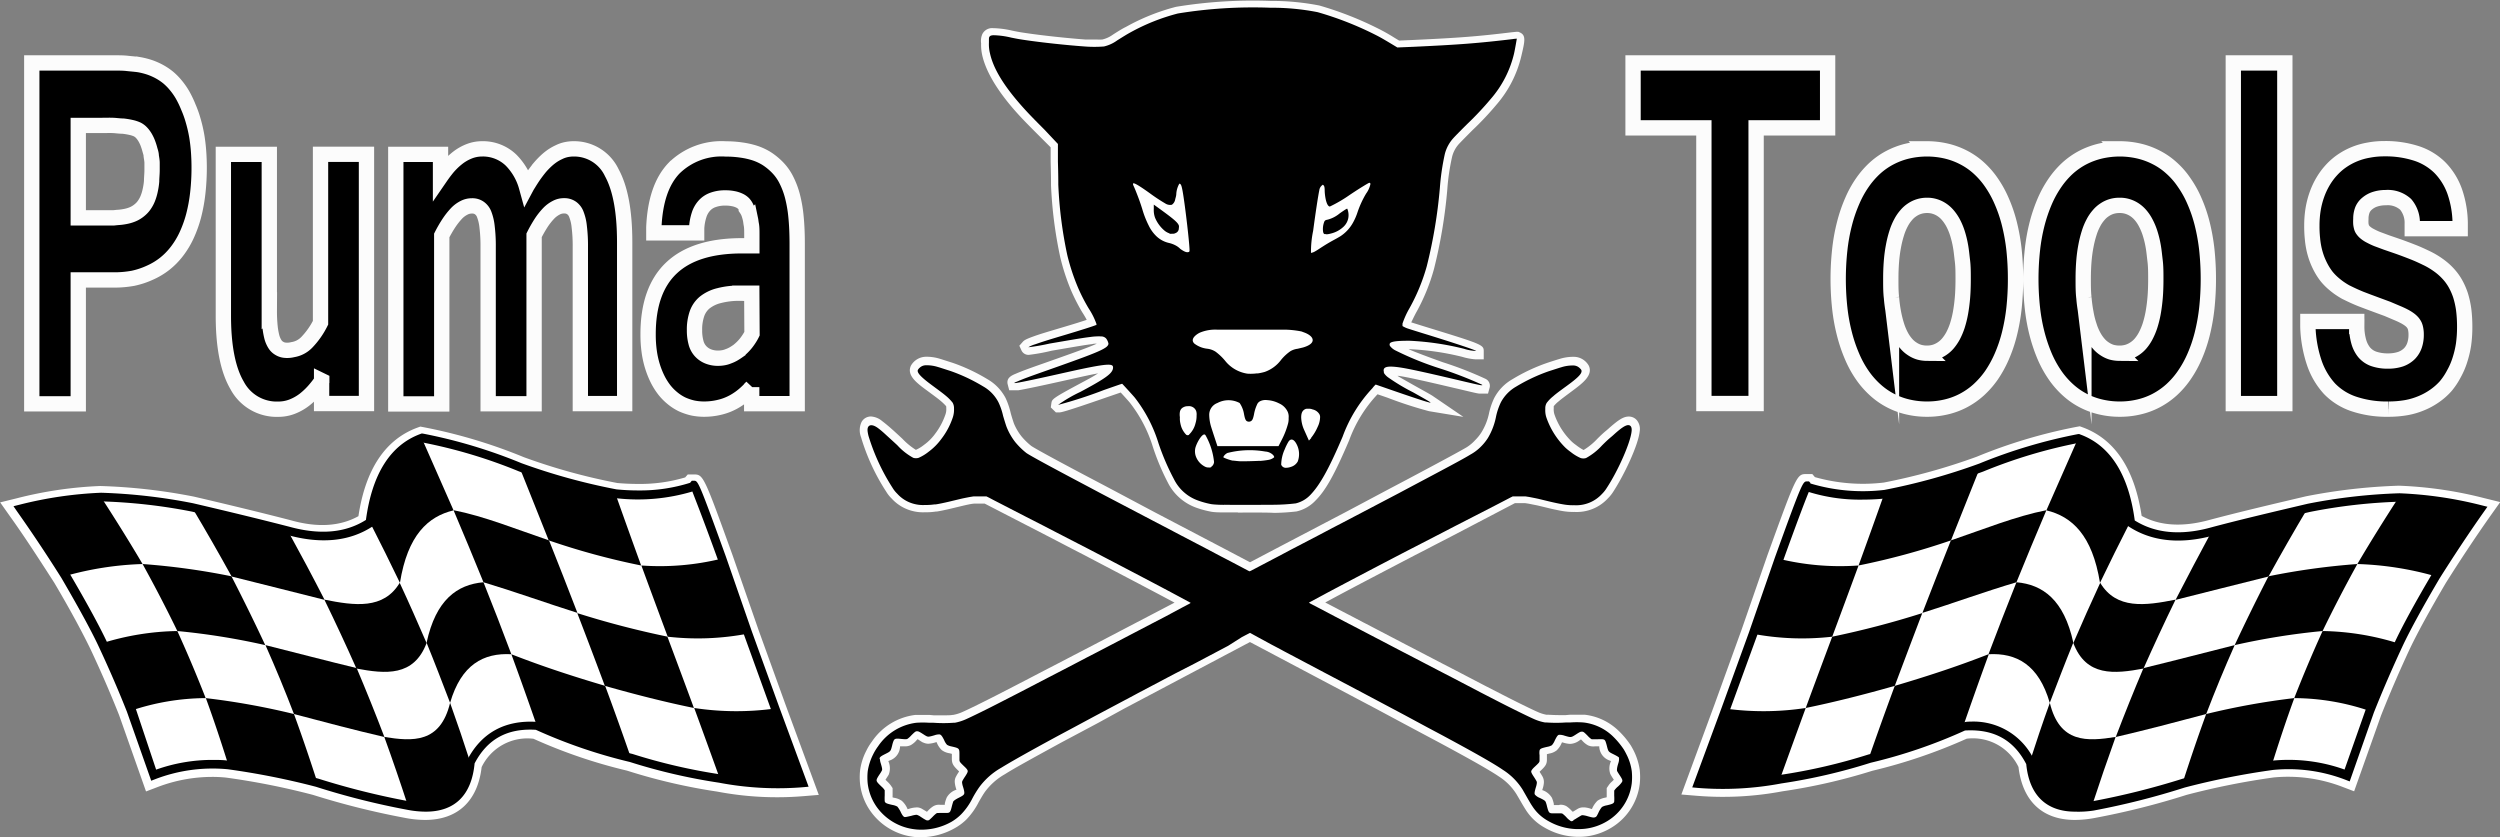 <svg xmlns="http://www.w3.org/2000/svg" viewBox="0 0 326.49 109.36">
    <rect x="0" y="0" width="326.49" height="109.36" fill="#808080" stroke="none"/>
    <defs>
        <style>
            .cls-1,.cls-3{fill:#fff;}
            .cls-2{fill:#fcfcfc;}
            .cls-3,.cls-5{fill-rule:evenodd;}
            .cls-4,.cls-5,.cls-6{fill:#000000;}
            .cls-6{stroke:#fcfcfc;stroke-miterlimit:22.93;stroke-width:2px;}</style>
    </defs>
    <title>Puma Tools Logok</title>
    <g id="Layer_1" data-name="Layer 1">
        <path class="cls-1" d="M330.58,745.74c-4.23,0-6.84-2.45-7.36-6.91a6.62,6.62,0,0,0-6.77-3.7,69.28,69.28,0,0,1-12.32,4.19A75.33,75.33,0,0,1,292.4,742a42,42,0,0,1-11.15.59l-2.06-.17,4.32-11.73,3.54-9.78,3.39-9.77c3.83-10.57,3.83-10.57,5.13-10.57h.72l.34.4a23,23,0,0,0,9,.71,79.57,79.57,0,0,0,12.15-3.38,68,68,0,0,1,13-3.89l.44-.08.41.15c4.17,1.55,6.75,5.43,7.67,11.55,2.37,1.31,5.35,1.49,8.82.54,3.75-1,8-2,12.62-3.09a74.78,74.78,0,0,1,12.16-1.39,52.34,52.34,0,0,1,11,1.59l2.23.55-1.33,1.87c-1.88,2.67-3.82,5.59-5.76,8.67-2.15,3.65-3.73,6.56-4.71,8.61-1.33,2.85-2.6,5.78-3.76,8.71L367.05,742l-1.5-.57a19.81,19.81,0,0,0-9-1.24,97.55,97.55,0,0,0-11.39,2.28,100,100,0,0,1-11.92,3A14.26,14.26,0,0,1,330.58,745.74ZM317,732a9.8,9.8,0,0,1,9.2,5.68l.16.56c.34,3.72,2.3,4.93,6.33,4.17a97.57,97.57,0,0,0,11.63-2.91,101,101,0,0,1,11.91-2.38,21.86,21.86,0,0,1,9,.9l2.46-7c1.2-3,2.5-6,3.87-8.94,1-2.15,2.65-5.15,4.86-8.91q2.31-3.66,4.55-6.93a47.6,47.6,0,0,0-7.95-1,70.94,70.94,0,0,0-11.5,1.31c-4.57,1.07-8.78,2.1-12.49,3.06-4.61,1.26-8.72.82-11.94-1.32l-.6-.4-.09-.71c-.64-5.08-2.44-8.3-5.37-9.59a64.52,64.52,0,0,0-12,3.65,82.31,82.31,0,0,1-12.85,3.55,32.74,32.74,0,0,1-3.3.18,24.45,24.45,0,0,1-6.38-.8c-.47,1.2-1.35,3.54-3,8L290,722l-6.43,17.62,1.07,0h0a38.14,38.14,0,0,0,7.22-.69,73.7,73.7,0,0,0,11.41-2.64,65.84,65.84,0,0,0,12.12-4.15L316,732C316.29,732,316.62,732,317,732Z" transform="translate(-59.61 -638.66)"/>
        <path class="cls-1" d="M115.13,745.74a14.08,14.08,0,0,1-2.64-.27,103.28,103.28,0,0,1-12-3,96.11,96.11,0,0,0-11.36-2.26,17.55,17.55,0,0,0-1.81-.09,20.07,20.07,0,0,0-7.14,1.33l-1.5.57-3.51-9.95c-1.14-2.88-2.41-5.8-3.75-8.65-1-2.06-2.56-5-4.72-8.65-1.93-3-3.86-6-5.75-8.63l-1.32-1.87,2.23-.55a52.12,52.12,0,0,1,10.84-1.59,74.27,74.27,0,0,1,12.25,1.39c4.67,1.09,8.91,2.12,12.62,3.08,3.53,1,6.47.79,8.85-.53.92-6.12,3.5-10,7.67-11.55l.41-.15.43.08a68.45,68.45,0,0,1,13.1,3.92,78.39,78.39,0,0,0,12.2,3.37c.87.08,1.84.12,2.75.12a20.56,20.56,0,0,0,6.11-.85l.34-.39h.73c1.3,0,1.31,0,5.12,10.55l3.41,9.81,3.53,9.77,4.32,11.72-2.06.17a41.68,41.68,0,0,1-11.2-.6,75.54,75.54,0,0,1-11.79-2.74,67.61,67.61,0,0,1-12.21-4.16,6.63,6.63,0,0,0-6.77,3.7C122,743.29,119.36,745.74,115.13,745.74ZM87.24,737c.74,0,1.49,0,2.23.11a101.75,101.75,0,0,1,11.88,2.37,98.67,98.67,0,0,0,11.72,2.93c4,.76,6-.45,6.33-4.17l.16-.56c2-4,5.54-6,10.2-5.64l.55.14a64.85,64.85,0,0,0,12,4.12,73.51,73.51,0,0,0,11.46,2.66,38.45,38.45,0,0,0,8.34.68l-2.87-7.81L155.71,722l-3.41-9.81c-1.61-4.48-2.49-6.81-3-8a26.91,26.91,0,0,1-9.56.64,82,82,0,0,1-12.89-3.55,65.47,65.47,0,0,0-12.12-3.67c-2.93,1.29-4.73,4.51-5.37,9.59l-.09.71-.6.4c-3.22,2.14-7.3,2.59-12,1.31-3.69-1-7.9-2-12.5-3a70.43,70.43,0,0,0-11.58-1.31,47.26,47.26,0,0,0-7.84,1c1.49,2.17,3,4.48,4.52,6.89,2.23,3.79,3.87,6.79,4.89,9C75.61,725,76.9,728,78.09,731l2.48,7A22.45,22.45,0,0,1,87.24,737Z" transform="translate(-59.61 -638.66)"/>
        <path class="cls-2"
              d="M179.91,748h-.5a8.69,8.69,0,0,1-1.62-.27,8.08,8.08,0,0,1-4.4-3,7.69,7.69,0,0,1-1.45-3.62,8.54,8.54,0,0,1,0-1.89,7.77,7.77,0,0,1,.8-2.5,7.1,7.1,0,0,1,.73-1.2,8,8,0,0,1,5.65-3.49c.29,0,.84,0,1.22,0l.69,0,.55.05.9,0c.69,0,1.3,0,1.47-.05l.1,0a5.09,5.09,0,0,0,1.28-.4c.74-.32,2.84-1.36,4.52-2.22l2.33-1.2c.75-.39,1.5-.77,3.73-1.94l1.8-.93,2.15-1.12,2.58-1.34,5.32-2.78,1.78-.93,1.76-.92,1.7-.89-.73-.39c-2.81-1.5-8-4.21-11-5.79l-1.38-.71L197.07,709l-8.86-4.57h-.37l-.68,0-.29,0c-.34,0-1.19.2-1.65.31l-1.5.36c-.63.15-1.35.3-1.74.36l-.11,0a8.45,8.45,0,0,1-1.46.1,5.6,5.6,0,0,1-1.83-.22,5.48,5.48,0,0,1-2.52-1.57,4.44,4.44,0,0,1-.72-.91,27.23,27.23,0,0,1-3.28-7.1,2.53,2.53,0,0,1,.07-2,1.4,1.4,0,0,1,1.22-.71,2.49,2.49,0,0,1,1.45.59c.28.21.63.49,1.1.9s.52.46,1.56,1.42a8.89,8.89,0,0,0,1.76,1.45,4.79,4.79,0,0,0,1.06-.65,6.39,6.39,0,0,0,1.47-1.47,8.85,8.85,0,0,0,1.33-2.5,2,2,0,0,0,.11-.8c0-.25,0-.27-.05-.32a6.21,6.21,0,0,0-.63-.61c-.29-.25-.48-.4-1.84-1.4s-2.69-2-2.09-3.26a2.3,2.3,0,0,1,1.93-1.15,5.83,5.83,0,0,1,1.86.27l.2.06,1.5.48a23.77,23.77,0,0,1,4.46,2.1,6.12,6.12,0,0,1,2.4,2.47,9.58,9.58,0,0,1,.68,2c.15.54.3,1,.42,1.35a7.12,7.12,0,0,0,1,1.69,8.76,8.76,0,0,0,1.25,1.22c.61.44,6,3.31,8.07,4.39l2.33,1.23,5.64,3,9.18,4.81,3.36,1.77,3.36-1.77,9.18-4.81,5.64-3,2.33-1.23c5.35-2.84,7.2-3.86,7.8-4.22a5.3,5.3,0,0,0,1.09-.92,5.7,5.7,0,0,0,.81-1,7.72,7.72,0,0,0,1-2.5,9,9,0,0,1,.68-2,6.06,6.06,0,0,1,2.4-2.47,23.48,23.48,0,0,1,4.46-2.1c.43-.15,1.36-.44,1.49-.48l.2-.06a5.93,5.93,0,0,1,1.87-.27,2.22,2.22,0,0,1,1.52.63,2.17,2.17,0,0,1,.41.53c.59,1.25-.84,2.31-2.1,3.25s-1.54,1.15-1.83,1.4a4,4,0,0,0-.65.64s0,0,0,.29a2.16,2.16,0,0,0,.1.8,9.13,9.13,0,0,0,2.2,3.48,4.59,4.59,0,0,0,.6.49,6.23,6.23,0,0,0,1,.66,8.38,8.38,0,0,0,1.79-1.46c1-1,1.12-1,1.56-1.42,1.15-1,1.82-1.49,2.54-1.49a1.37,1.37,0,0,1,1.05.46,1.82,1.82,0,0,1,.39,1.46c-.19,1.82-2,5.64-3.42,7.84a4.89,4.89,0,0,1-.72.91,5.48,5.48,0,0,1-2.52,1.57,5.55,5.55,0,0,1-1.8.22,8.88,8.88,0,0,1-1.63-.12c-.4-.07-1.11-.21-1.72-.36l-1.49-.36-1.25-.25-.41-.06-.21,0c-.17,0-.47,0-.76,0h-.37L248.6,709c-.84.43-1.74.89-2.8,1.45l-1.39.71c-3,1.57-8.19,4.27-11,5.79l-.73.39,1.48.77.22.12,1.77.92,1.52.8.26.13,5.32,2.78,2.58,1.34,2.15,1.12,1.8.93,3.72,1.94,2.34,1.2c1.67.86,3.78,1.9,4.52,2.22a5.2,5.2,0,0,0,1.19.39l.19,0c.17,0,.78.05,1.47.05l.89,0,.56-.05.69,0c.38,0,.92,0,1.22,0a7.6,7.6,0,0,1,4.32,2,11.19,11.19,0,0,1,1.69,2c.08.13.25.43.37.67a8.17,8.17,0,0,1,.8,2.51,8.54,8.54,0,0,1,0,1.89,7.76,7.76,0,0,1-3.65,5.65,8.21,8.21,0,0,1-3.31,1.17,8.83,8.83,0,0,1-5.43-1.13,6.85,6.85,0,0,1-2.46-2.29c-.11-.17-.42-.67-.68-1.13l-.55-.94a7.32,7.32,0,0,0-2.29-2.32c-1.18-.81-3.62-2.19-7.91-4.5l-1.88-1-2.94-1.57-3.32-1.78-2.23-1.18-13.66-7.23-.59-.31-.59.31-13.66,7.23-2.23,1.18L203,733.08l-2.93,1.56-1.88,1c-3.65,2-6.12,3.35-7.33,4.12a8.32,8.32,0,0,0-2.61,2.3c-.22.32-.31.46-.82,1.34a9.23,9.23,0,0,1-1.64,2.31,7,7,0,0,1-1.5,1.11A9.11,9.11,0,0,1,179.91,748Zm83.41-4.24a1.48,1.48,0,0,1,.88.2,3.87,3.87,0,0,1,.66.58l.15.14.08-.05.58-.35a1.42,1.42,0,0,1,.69-.18h.17a3.39,3.39,0,0,1,.77.16l.21.06a3.18,3.18,0,0,1,.73-1.09,2.66,2.66,0,0,1,1-.4l.2-.05v-1.2l.24-.35a2.63,2.63,0,0,1,.46-.51l.23-.23-.08-.12a6.72,6.72,0,0,1-.38-.63,2.25,2.25,0,0,1,.09-1.68l-.15-.07a2,2,0,0,1-1.38-1.75l0-.11h0l-.58,0A1.68,1.68,0,0,1,267,736a2.86,2.86,0,0,1-.78-.64l-.14-.14-.15.1a2.18,2.18,0,0,1-1.27.49,3.65,3.65,0,0,1-1-.2l-.06,0a.67.67,0,0,0-.06.12,2.81,2.81,0,0,1-.64.93,2.16,2.16,0,0,1-.95.41l-.32.08h0c0,.3,0,.62,0,.71,0,.66-.25.91-.94,1.57l0,.05c.17.26.35.55.39.64a1.46,1.46,0,0,1,.15.82,3.21,3.21,0,0,1-.15.71,1.15,1.15,0,0,0-.06.21l.05,0a2.3,2.3,0,0,1,1.22,1,4.37,4.37,0,0,1,.24.77,1.36,1.36,0,0,1,0,.17h.66Zm-84,.34a1.41,1.41,0,0,1,.68.18l.59.35.07.05.13-.13a3.48,3.48,0,0,1,.69-.59,1.45,1.45,0,0,1,.88-.2H183l0-.16a4.41,4.41,0,0,1,.25-.79,2.24,2.24,0,0,1,1.21-1l.06,0a1.67,1.67,0,0,1-.06-.2,3.45,3.45,0,0,1-.15-.7,1.32,1.32,0,0,1,.15-.83,5.74,5.74,0,0,1,.39-.64l0-.05c-.68-.66-.91-.91-.93-1.57,0-.09,0-.41,0-.71h0l-.32-.08a2.21,2.21,0,0,1-1-.41,2.77,2.77,0,0,1-.63-.93.67.67,0,0,0-.06-.12h0a4.07,4.07,0,0,1-1.06.22,1.59,1.59,0,0,1-.65-.15c-.09,0-.36-.2-.6-.35l-.15-.1-.14.14a2.69,2.69,0,0,1-.78.65,1.76,1.76,0,0,1-.8.15l-.58,0h0l0,.11a2,2,0,0,1-1.39,1.75l-.14.07a2.27,2.27,0,0,1,.08,1.69c0,.07-.2.35-.37.62l-.08.12.23.23a3.44,3.44,0,0,1,.46.51l.24.35v1a1.7,1.7,0,0,0,0,.22l.21.05a2.44,2.44,0,0,1,1,.4,2.94,2.94,0,0,1,.75,1.09l.21-.06a3.39,3.39,0,0,1,.77-.16Zm7.05-3.23c0,.05,0,.1,0,.16l.05.14.19-.27a10.25,10.25,0,0,1,3.16-2.84c1.26-.8,3.77-2.21,7.47-4.19l1.87-1,2.94-1.58,3.33-1.77,2.24-1.19,13.65-7.23c1.25-.66,1.25-.66,1.53-.66s.28,0,1.52.66L238,728.35l2.24,1.19,3.33,1.77,2.94,1.58,1.87,1c4.42,2.37,6.84,3.75,8.1,4.61a9.43,9.43,0,0,1,2.72,2.69c0-.05,0-.09,0-.14s0-.11.05-.16l-.2-.3a2.34,2.34,0,0,1-.52-1.26,1.84,1.84,0,0,1,.68-1.26l.41-.39c0-.13,0-.29,0-.45a2.54,2.54,0,0,1,.08-1c.26-.8.94-1,1.79-1.15l.12,0,.13-.25a3.59,3.59,0,0,1,.44-.75,7.36,7.36,0,0,1-.82-.06l0-1-.13,1a6.57,6.57,0,0,1-1.73-.54c-.79-.34-2.9-1.38-4.64-2.27l-2.33-1.2-3.74-1.94-1.79-.93L244.86,726l-2.58-1.34L237,721.88l-.25-.14-1.54-.8-1.75-.92-.23-.11-2-1-.73-.39c-.43-.22-.82-.43-.9-1l-.08-.5.36-.36a17.48,17.48,0,0,1,2.59-1.44c2.85-1.53,8-4.24,11.07-5.81l1.38-.71,2.81-1.45,9.31-4.8.88,0c.39,0,.8,0,.91,0l.25,0,.48.07c.29,0,1.1.22,1.4.29l1.49.35c.57.14,1.22.27,1.58.33a6.19,6.19,0,0,0,1.28.1h0a4,4,0,0,0,1.28-.14,3.46,3.46,0,0,0,1.61-1,2.82,2.82,0,0,0,.51-.64,26.86,26.86,0,0,0,2.9-6.07l-.47.4c-.43.38-.51.45-1.52,1.39a8.36,8.36,0,0,1-2.42,1.86,1.9,1.9,0,0,1-1.37,0,6.36,6.36,0,0,1-1.57-.93,8.54,8.54,0,0,1-.79-.65,11.09,11.09,0,0,1-2.76-4.39,4.23,4.23,0,0,1-.18-1.43,2.44,2.44,0,0,1,.31-1.25,6.31,6.31,0,0,1,1.06-1.13c.35-.3.57-.46,1.95-1.49.47-.35.79-.6,1-.79a4.28,4.28,0,0,0-.95.18l-.14,0-1.5.48a21.3,21.3,0,0,0-4,1.9,4.13,4.13,0,0,0-1.67,1.66,7.23,7.23,0,0,0-.54,1.61,9.63,9.63,0,0,1-1.28,3.06,8.18,8.18,0,0,1-1,1.3,7.86,7.86,0,0,1-1.52,1.26c-.91.53-3.56,2-7.88,4.26l-1.52.8-.83.44-5.63,3-9.18,4.81-3.66,1.92a1.13,1.13,0,0,1-1.26,0l-3.66-1.93-1.55-.81.33-1-.47.88-7.49-3.92c-3.9-2-5.28-2.77-5.64-3l-2.34-1.24c-6.29-3.33-7.86-4.22-8.29-4.53a10.26,10.26,0,0,1-1.65-1.6,8.77,8.77,0,0,1-1.29-2.24c-.14-.35-.31-.9-.48-1.51a7.84,7.84,0,0,0-.54-1.61,4.1,4.1,0,0,0-1.68-1.66,21.22,21.22,0,0,0-4-1.9l-1.43-.46-.22-.06a4.83,4.83,0,0,0-1-.19c.22.19.54.45,1,.8,1.4,1,1.6,1.2,1.94,1.49a5.9,5.9,0,0,1,1.07,1.13,2.44,2.44,0,0,1,.31,1.25,4,4,0,0,1-.19,1.43,10.81,10.81,0,0,1-1.66,3.15,8.46,8.46,0,0,1-1.89,1.89,6,6,0,0,1-1.57.93,1.87,1.87,0,0,1-1.36,0,8.36,8.36,0,0,1-2.42-1.86c-1-.94-1.09-1-1.52-1.39l-.47-.4a27.17,27.17,0,0,0,2.89,6.07,3.17,3.17,0,0,0,.52.64,3.49,3.49,0,0,0,1.61,1,3.87,3.87,0,0,0,1.25.14,6.13,6.13,0,0,0,1.13-.07l.16,0c.34-.05,1-.19,1.59-.33l1.5-.35c.53-.13,1.46-.3,1.87-.36l.18,0c.19,0,.6,0,1-.06l.88,0,9.31,4.8,2.81,1.45,1.38.71c3.07,1.59,8.25,4.3,11.07,5.81a16.61,16.61,0,0,1,2.6,1.45l.34.36-.07.5c-.08.53-.48.73-.89,1l-.74.39L212.26,720l-1.76.92-1.77.93-5.34,2.78L200.82,726l-2.16,1.13-1.8.93L193.13,730l-2.34,1.2c-1.73.89-3.85,1.93-4.63,2.27a6.8,6.8,0,0,1-1.73.54l-.3-1,.15,1a7.36,7.36,0,0,1-.82.06,3.59,3.59,0,0,1,.44.75l.13.26.12,0c1.36.32,1.92.6,1.86,2.12,0,.16,0,.33,0,.45l.41.39a1.81,1.81,0,0,1,.67,1.26,2.19,2.19,0,0,1-.52,1.26C186.49,740.69,186.42,740.8,186.37,740.89Zm34.9-35.29-1.77,0c-.38,0-1.3,0-1.75-.1a12.53,12.53,0,0,1-1.92-.52,6.66,6.66,0,0,1-3.69-3.25,30.87,30.87,0,0,1-2-4.78,17.82,17.82,0,0,0-3-5.71c-.15-.18-.75-.85-1.17-1.3l-1.75.6c-5.75,2-6.07,2-6.3,2h-.41l-.67-.65.07-.51c.08-.56.09-.64,3.45-2.45,1.32-.71,1.89-1,2.43-1.35l.23-.14c-1,.18-2.29.47-3.85.82-3.55.8-5.76,1.26-6.58,1.39l-.37,0h-.81l-.21-.81c-.17-.83.55-1.14,1.08-1.36.8-.34,1.4-.57,4-1.48,3.82-1.35,5.64-2,6.57-2.44-.2,0-.42,0-.62.06-.89.11-1.53.22-5.27.86A24.78,24.78,0,0,1,194,685a1,1,0,0,1-1-.6l-.27-.59.46-.52c.16-.17.33-.31,1.29-.66s1.63-.54,3.83-1.2c1.59-.47,2.61-.79,3.22-1-.13-.25-.32-.59-.59-1a25.24,25.24,0,0,1-1.46-2.86,28.09,28.09,0,0,1-1.4-4.29,55.67,55.67,0,0,1-1.21-9.41c0-.52,0-1.29-.05-3.06v-1.91l-1.54-1.54c-1.78-1.78-2.45-2.48-3.27-3.42-2.3-2.66-3.64-5-4.11-7a6.18,6.18,0,0,1-.16-1.62,2.27,2.27,0,0,1,.16-1.21,1.43,1.43,0,0,1,1.44-.77h.12a12.51,12.51,0,0,1,2.38.33c.83.17,1,.2,1.84.32,2.08.31,5.16.64,7.64.83.47,0,1,0,1.5,0a5.39,5.39,0,0,0,.75,0,3.89,3.89,0,0,0,1.4-.65c.86-.55,1.26-.79,1.69-1a27.49,27.49,0,0,1,6.54-2.62,62,62,0,0,1,12.32-.77,32.39,32.39,0,0,1,6.39.6,44.27,44.27,0,0,1,7.5,2.92,23.75,23.75,0,0,1,2.26,1.26l.66.4,1.84-.08c6.06-.28,8.45-.47,12.82-1l.68-.07h.22l.19.08c.85.37.68,1.11.21,3.09a14.88,14.88,0,0,1-3.24,6.34,39.58,39.58,0,0,1-3.13,3.33c-1,1-1.65,1.67-1.74,1.77a3.86,3.86,0,0,0-.93,1.71,28.54,28.54,0,0,0-.63,4.29,65.21,65.21,0,0,1-1.74,10.38,25.63,25.63,0,0,1-2.36,5.74c-.3.56-.49,1-.61,1.22l1.7.53c7.77,2.39,7.77,2.39,7.77,3.3v1l-1.06,0a8.09,8.09,0,0,1-1.76-.33,34.76,34.76,0,0,0-6.92-1h-.09c.93.4,2.32.93,4.47,1.7a47.65,47.65,0,0,1,5.58,2.17,1,1,0,0,1,.54,1.19l-.2.74-.83,0-.3,0c-.26,0-1.36-.29-3.27-.73-2.72-.64-3.87-.9-4.79-1.1-1.17-.26-1.88-.39-2.45-.48l-.18,0c.44.27,1.14.66,2.47,1.41,1.49.83,2,1.11,2.23,1.28l3.9,2.66-4.48-.74a52.81,52.81,0,0,1-5.42-1.76l-1.31-.45a17.5,17.5,0,0,0-3.7,6c-1.91,4.47-3.06,6.54-4.4,7.88a4.89,4.89,0,0,1-2.47,1.42,27.39,27.39,0,0,1-2.93.19C225.17,705.58,222.9,705.6,221.27,705.6Zm-15-17.83h.18l.16.06a11.56,11.56,0,0,1,2.08,2.11,19.51,19.51,0,0,1,3.28,6.29,29.35,29.35,0,0,0,1.92,4.5,4.68,4.68,0,0,0,2.63,2.35,10.37,10.37,0,0,0,1.52.42c.19,0,.74.06,1.52.08l1.72,0c1.62,0,3.87,0,4.65-.05.54,0,2.16-.08,2.66-.16a3,3,0,0,0,1.39-.86c1.13-1.13,2.21-3.1,4-7.26a19.43,19.43,0,0,1,4-6.58c.45-.54.69-.84,1.2-.84l.21,0h0a1.58,1.58,0,0,1-.17-.67,1.6,1.6,0,0,1,.12-.74,1.78,1.78,0,0,1,1.83-.94l.62,0-.57-.31a2.76,2.76,0,0,1-1.06-1,1.35,1.35,0,0,1,.13-1.4c.33-.43.92-.64,2-.7a2.43,2.43,0,0,1-.27-.19,1.25,1.25,0,0,1-.3-1.31,12,12,0,0,1,1-2.17,24.13,24.13,0,0,0,2.21-5.34,62.91,62.91,0,0,0,1.67-10.06,30.37,30.37,0,0,1,.69-4.59,5.79,5.79,0,0,1,1.34-2.49c.18-.21,1.29-1.33,1.85-1.89a37.7,37.7,0,0,0,3-3.17,12.77,12.77,0,0,0,2.84-5.54c0-.15.08-.35.13-.56-3.93.48-6.52.67-12.21.93l-2.44.12-1.18-.72c-1.12-.67-1.34-.79-2.12-1.19a41.92,41.92,0,0,0-7.1-2.75,30.29,30.29,0,0,0-6-.55,62,62,0,0,0-11.83.72,25.43,25.43,0,0,0-6,2.41c-.41.23-.78.46-1.6,1a5.93,5.93,0,0,1-2.09.93,6.61,6.61,0,0,1-1.13.06c-.51,0-1.13,0-1.65-.06-2.53-.19-5.66-.53-7.79-.84-.86-.13-1.06-.16-1.94-.34a14.61,14.61,0,0,0-1.7-.28,3.86,3.86,0,0,0,.12,1.16c.38,1.72,1.58,3.73,3.66,6.13.78.89,1.43,1.58,3.17,3.31L198.8,657v2.73c0,1.71,0,2.48.05,3a55,55,0,0,0,1.15,9,26,26,0,0,0,1.3,4,22.62,22.62,0,0,0,1.36,2.64,7.32,7.32,0,0,1,1.12,2.41,1.1,1.1,0,0,1-.19.81l.21,0a1.94,1.94,0,0,1,1.14.62,2.46,2.46,0,0,1,.53,1.32,1.63,1.63,0,0,1-.87,1.37,5.35,5.35,0,0,1-.61.34l.5,0a1.39,1.39,0,0,1,1.58,1.42,2,2,0,0,1-.5,1.29A2,2,0,0,1,206.26,687.77Zm11.22,10.94.1,1v-1Zm10.88-.87a7.5,7.5,0,0,0-.25.77.36.36,0,0,0,.18-.14A1.37,1.37,0,0,0,228.36,697.84Zm-11.52-.62a1.27,1.27,0,0,0-.06.18,1,1,0,0,0,0,.52,1.5,1.5,0,0,0,.38.56C217.12,698.13,217,697.66,216.84,697.22Zm2.54-1.37h6.68l.06-.13a9.13,9.13,0,0,0,.8-2,1.31,1.31,0,0,0,0-.47c0-.31,0-.31-.07-.45s-.18-.29-.63-.52a2.81,2.81,0,0,0-1.19-.33H225a1,1,0,0,0-.23,0s0,0,0,.05a4.09,4.09,0,0,0-.29,1,2.2,2.2,0,0,1-.77,1.49,1.56,1.56,0,0,1-1.89-.15,2.5,2.5,0,0,1-.61-1.43,3,3,0,0,0-.33-1s-.19,0-.57,0a2.7,2.7,0,0,0-1.14.24c-.49.25-.52.43-.52.71a4.68,4.68,0,0,0,.23,1.28C218.87,694.28,219.17,695.21,219.38,695.85Zm9.21-.79a1.29,1.29,0,0,1,.5.17h0a6.56,6.56,0,0,1-.29-.8A5.81,5.81,0,0,1,228.59,695.06Zm2-2a.57.57,0,0,0,0,.14,2.74,2.74,0,0,0,.19.93l0-.09a2.3,2.3,0,0,0,.24-.82,2.15,2.15,0,0,0-.3-.13l-.11,0Zm-16.85-.63,1,.31c0,.06,0,.16,0,.38a2,2,0,0,0,0,.59l0,.14.06-.17a2.39,2.39,0,0,0,.1-.77v-.2l-.13,0h-.11s0,0,.05-.08ZM230.5,692v1h0Zm-13.72-9a6.49,6.49,0,0,0,.76.2,3.53,3.53,0,0,1,1.47.54,8.79,8.79,0,0,1,1.51,1.44,3.6,3.6,0,0,0,2.22,1.27,5.37,5.37,0,0,0,1,0,5.47,5.47,0,0,0,.88-.18c.44-.12.85-.37,1.67-1.29a6.43,6.43,0,0,1,1.45-1.31,3.45,3.45,0,0,1,1.24-.44l.64-.15.16,0h0a2.47,2.47,0,0,0-.33-.13,11.51,11.51,0,0,0-2-.2c-.42,0-2.19,0-4.41,0s-4,0-4.31,0a4.5,4.5,0,0,0-1.8.27Z"
              transform="translate(-59.61 -638.66)"/>
        <path class="cls-3" d="M62.31,705.16q2.86,4.07,5.81,8.73,3.3,5.61,4.8,8.79,2,4.34,3.8,8.79l3,8.43a21.2,21.2,0,0,1,9.71-1.33,101.35,101.35,0,0,1,11.64,2.32,97.86,97.86,0,0,0,11.82,3q7.55,1.42,8.18-5.56,2.64-5.2,8.69-4.79a66.14,66.14,0,0,0,12.3,4.22,74,74,0,0,0,11.6,2.69,39.85,39.85,0,0,0,10.79.58q-1.94-5.22-3.61-9.8l-3.54-9.78q-3.41-9.79-3.4-9.8Q150,701,150.24,702.23a23.85,23.85,0,0,1-10.21,1,80.71,80.71,0,0,1-12.52-3.46,66.47,66.47,0,0,0-12.8-3.83q-5.65,2.1-6.77,11-4.31,2.87-10.69,1.11Q91.69,706.6,84.7,705a73.22,73.22,0,0,0-11.87-1.35A50.37,50.37,0,0,0,62.31,705.16Z" transform="translate(-59.61 -638.66)"/>
        <path class="cls-4" d="M115.22,744.66a13,13,0,0,1-2.45-.25,99.19,99.19,0,0,1-11.9-3,98.52,98.52,0,0,0-11.53-2.29,20.89,20.89,0,0,0-9.44,1.29l-.54.21-3.17-9c-1.16-2.93-2.44-5.87-3.79-8.74-1-2.1-2.59-5-4.77-8.74-1.94-3.08-3.89-6-5.79-8.69l-.47-.68.8-.2a51.63,51.63,0,0,1,10.64-1.56,73,73,0,0,1,12,1.37c4.63,1.08,8.86,2.11,12.59,3.07,4,1.1,7.33.8,10-.89.81-6,3.19-9.77,7.1-11.22l.15-.06.16,0a67.31,67.31,0,0,1,12.9,3.87,80.81,80.81,0,0,0,12.41,3.42,28.81,28.81,0,0,0,2.92.14,21.68,21.68,0,0,0,6.7-1l.05-.07.17-.2h.27c.54,0,.59,0,4.17,9.89l3.4,9.8,3.54,9.78,3.87,10.49-.75.07a40.88,40.88,0,0,1-10.93-.59,75.48,75.48,0,0,1-11.67-2.71,67.39,67.39,0,0,1-12.27-4.2c-3.72-.23-6.34,1.21-8,4.39C121.2,742.51,119,744.66,115.22,744.66ZM87.33,737.9c.71,0,1.43,0,2.14.11a100.26,100.26,0,0,1,11.72,2.34A99.31,99.31,0,0,0,113,743.3c4.63.87,7.11-.75,7.51-5.07l.06-.2c1.86-3.67,5-5.39,9.23-5.09l.2,0a66.06,66.06,0,0,0,12.2,4.18,74.47,74.47,0,0,0,11.55,2.68,39.23,39.23,0,0,0,9.9.63l-3.34-9.09-3.54-9.79-3.41-9.8c-2.09-5.78-3-8-3.33-8.9a24.9,24.9,0,0,1-10,.87,81.22,81.22,0,0,1-12.65-3.5,66.28,66.28,0,0,0-12.56-3.77c-3.45,1.35-5.55,4.89-6.26,10.51l0,.25-.22.15c-3,2-6.74,2.39-11.15,1.18-3.7-1-7.92-2-12.53-3.07a71.8,71.8,0,0,0-11.77-1.33,48.92,48.92,0,0,0-9.55,1.33c1.76,2.51,3.55,5.22,5.35,8.07,2.2,3.75,3.82,6.72,4.83,8.84,1.36,2.89,2.64,5.86,3.82,8.83L80,739.17A21.94,21.94,0,0,1,87.33,737.9Z" transform="translate(-59.61 -638.66)"/>
        <path class="cls-3" d="M383.53,705.16q-2.86,4.07-5.81,8.73-3.3,5.61-4.8,8.79-2,4.34-3.81,8.79l-3,8.43a21.23,21.23,0,0,0-9.72-1.33,101.62,101.62,0,0,0-11.63,2.32,97.86,97.86,0,0,1-11.82,3q-7.55,1.42-8.19-5.56-2.64-5.2-8.68-4.79a66.25,66.25,0,0,1-12.31,4.22,73.92,73.92,0,0,1-11.59,2.69,39.85,39.85,0,0,1-10.79.58q1.92-5.22,3.61-9.8l3.54-9.78q3.4-9.79,3.4-9.8,3.85-10.64,3.64-9.38a23.83,23.83,0,0,0,10.21,1,80.71,80.71,0,0,0,12.52-3.46,66.47,66.47,0,0,1,12.8-3.83q5.65,2.1,6.77,11c2.86,1.91,6.43,2.28,10.68,1.11q5.57-1.44,12.56-3.07A73.09,73.09,0,0,1,373,703.62,50.46,50.46,0,0,1,383.53,705.16Z" transform="translate(-59.61 -638.66)"/>
        <path class="cls-4" d="M330.62,744.66c-3.77,0-6-2.15-6.39-6.21-1.65-3.18-4.26-4.61-8-4.39a66.78,66.78,0,0,1-12.31,4.21,74.76,74.76,0,0,1-11.65,2.7,41.18,41.18,0,0,1-10.92.59l-.74-.07L284.48,731l3.55-9.79,3.39-9.78c3.58-9.9,3.64-9.9,4.18-9.9h.26l.18.2a.16.16,0,0,1,0,.07,23.79,23.79,0,0,0,9.67.84,80.44,80.44,0,0,0,12.39-3.44A68.09,68.09,0,0,1,331,695.35l.16,0,.15.06c3.9,1.45,6.29,5.22,7.09,11.22,2.69,1.69,6.05,2,10,.9,3.73-1,8-2,12.58-3.08a73.4,73.4,0,0,1,12-1.37,51.61,51.61,0,0,1,10.68,1.56l.8.2-.48.68c-1.9,2.69-3.84,5.62-5.79,8.71-2.17,3.69-3.78,6.63-4.77,8.72-1.34,2.87-2.62,5.82-3.79,8.76l-3.16,9-.54-.21a20.67,20.67,0,0,0-9.46-1.29,99.31,99.31,0,0,0-11.55,2.3,99,99,0,0,1-11.86,3A13,13,0,0,1,330.62,744.66ZM317,732.9a8.74,8.74,0,0,1,8.31,5.13l.06.2c.4,4.32,2.86,5.94,7.51,5.07a99.79,99.79,0,0,0,11.76-2.94A100.51,100.51,0,0,1,356.35,738a21.69,21.69,0,0,1,9.45,1.16l2.78-7.89c1.18-3,2.47-5.95,3.83-8.85,1-2.12,2.62-5.09,4.82-8.82,1.8-2.86,3.6-5.58,5.36-8.09a48.88,48.88,0,0,0-9.6-1.33,70.75,70.75,0,0,0-11.73,1.34c-4.6,1.07-8.82,2.1-12.54,3.06-4.37,1.2-8.14.8-11.14-1.18l-.21-.15,0-.25c-.7-5.62-2.8-9.16-6.25-10.51a66,66,0,0,0-12.53,3.76,81,81,0,0,1-12.64,3.5c-1.1.11-2.14.16-3.12.16a22.52,22.52,0,0,1-7-1c-.36.86-1.24,3.12-3.33,8.91l-3.4,9.78-6.89,18.89a39,39,0,0,0,9.89-.63,73.76,73.76,0,0,0,11.53-2.67A66.47,66.47,0,0,0,315.86,733l.2,0C316.37,732.91,316.68,732.9,317,732.9Z" transform="translate(-59.61 -638.66)"/>
        <path class="cls-3" d="M203.76,664q-1.69-5.58,1.31-4.59,34.32-1.36,35.63.75-4.47,30.71-6.47,35.06-2,6.16-4.6,7.59-10.63,1.08-14.9-.37-11.86-35.62-11-38.44" transform="translate(-59.61 -638.66)"/>
        <path class="cls-5"
              d="M212.38,669.15a2,2,0,0,1-.64-.33,4.44,4.44,0,0,1-1.29-1.74,2.94,2.94,0,0,1-.16-1.13c0-.5,0-.59,0-.57l.68.49c1.95,1.41,2.44,1.84,2.59,2.23a.69.69,0,0,1,0,.34.66.66,0,0,1-.43.66.68.68,0,0,1-.42.08,1.35,1.35,0,0,1-.39,0m2.52,2.4a.27.27,0,0,0,.11-.1c.1-.24-.56-6-.9-7.88-.11-.58-.17-.78-.28-.89s-.1-.07-.18,0a3.12,3.12,0,0,0-.36,1.25c0,.27-.11.59-.14.71a1.06,1.06,0,0,1-.44.73,1.15,1.15,0,0,1-.86-.17,22.6,22.6,0,0,1-2-1.32c-1.39-1-2.11-1.42-2.19-1.29s.05.26.32.94c.34.85.58,1.49.85,2.35a12.33,12.33,0,0,0,.84,2.17,4.86,4.86,0,0,0,1,1.41,3.5,3.5,0,0,0,1.71.91,3.55,3.55,0,0,1,.76.28,2.54,2.54,0,0,1,.68.49C214.3,671.55,214.62,671.68,214.9,671.55Zm17.75-2.34c-.14-.07-.19-.22-.21-.51a2.66,2.66,0,0,1,.19-1.15c.09-.15.17-.19.45-.24a4.12,4.12,0,0,0,1.56-.82c.31-.22.68-.47.83-.55s.14-.07.17,0a2.2,2.2,0,0,1,.11,1.18,2.09,2.09,0,0,1-.62,1.12,3.63,3.63,0,0,1-1.4.82C233.14,669.25,232.81,669.3,232.65,669.21Zm-1.4,2.34a7.73,7.73,0,0,0,.71-.43c.89-.58,1.26-.8,2.07-1.24.28-.15.58-.33.68-.39a5,5,0,0,0,1.66-1.79,7.56,7.56,0,0,0,.59-1.36,12.63,12.63,0,0,1,1.12-2.43,3.26,3.26,0,0,0,.56-1.23c0-.17-.09-.22-.26-.13s-1,.57-2.45,1.54a18,18,0,0,1-2.58,1.51c-.19,0-.37-.24-.52-.82a6.36,6.36,0,0,1-.16-1.22c0-.5-.06-.65-.16-.74s-.09-.07-.17,0a1,1,0,0,0-.38.69c-.16.76-.48,2.89-.8,5.27a13.35,13.35,0,0,0-.28,2.88S231.05,671.65,231.25,671.55Zm-7.41,15.86a7.35,7.35,0,0,0,1-.21,4.55,4.55,0,0,0,2.14-1.58,5.88,5.88,0,0,1,1.22-1.13,2.44,2.44,0,0,1,.92-.31l.72-.17c.79-.23,1.23-.55,1.26-.92s-.34-.73-1-1l-.45-.17a12,12,0,0,0-2.24-.24c-1,0-8.06,0-8.82,0a5.27,5.27,0,0,0-2.17.37,2.37,2.37,0,0,0-.68.45c-.37.36-.4.7-.09,1a3.36,3.36,0,0,0,1.67.67,2.55,2.55,0,0,1,1.1.39,7.15,7.15,0,0,1,1.33,1.29,4.59,4.59,0,0,0,2.83,1.58A6.34,6.34,0,0,0,223.84,687.41Zm-8.91,8a3,3,0,0,0,.87-1.51,3.23,3.23,0,0,0,.14-1,1.53,1.53,0,0,0-.05-.58,1,1,0,0,0-1.08-.64,1.13,1.13,0,0,0-.6.14.82.82,0,0,0-.45.6,2.05,2.05,0,0,0,0,.69,2.83,2.83,0,0,0,.06.8,3.8,3.8,0,0,0,.13.49,2.83,2.83,0,0,0,.63,1A.33.33,0,0,0,214.93,695.42Zm15.94.43a6.15,6.15,0,0,0,.88-1.46,3,3,0,0,0,.32-1.29.73.73,0,0,0-.09-.36,1.36,1.36,0,0,0-.89-.63,1.2,1.2,0,0,0-.55-.09c-.28,0-.31,0-.43.06-.36.18-.51.51-.51,1.08a4.3,4.3,0,0,0,.41,1.68l.6,1.34S230.73,696,230.87,695.85Zm-3.84.29a10.42,10.42,0,0,0,.87-2.24,2.5,2.5,0,0,0,.06-.68,1.56,1.56,0,0,0-.17-.9,2.23,2.23,0,0,0-1.08-1,3.9,3.9,0,0,0-1.59-.43,1.61,1.61,0,0,0-.87.14.86.86,0,0,0-.43.48,5,5,0,0,0-.38,1.23c-.11.54-.2.76-.36.87a.53.53,0,0,1-.62,0c-.15-.14-.22-.34-.33-.91a3.51,3.51,0,0,0-.57-1.43,3.08,3.08,0,0,0-2.9,0,1.64,1.64,0,0,0-1.07,1.6,5.72,5.72,0,0,0,.26,1.55c.09.3.71,2.19.79,2.41l0,.07h8Zm-2.88,2.7a10.6,10.6,0,0,0,1.22-.15,1.56,1.56,0,0,0,.7-.33c0-.06,0-.15-.16-.32a1.58,1.58,0,0,0-1-.43,11.73,11.73,0,0,0-4.95.19,1.25,1.25,0,0,0-.48.43c-.05.1-.05.12,0,.17a6.3,6.3,0,0,0,1.13.39c.16,0,.65.07,1,.09S223.73,698.87,224.15,698.84Zm4,.8a1.5,1.5,0,0,0,1-.73,2.77,2.77,0,0,0-.14-2.24c-.34-.68-.76-.82-1.07-.35a7,7,0,0,0-.49,1,5,5,0,0,0-.46,2,.63.63,0,0,0,.52.41A2,2,0,0,0,228.18,699.64Zm-10.35,0a.84.84,0,0,0,.42-.66,8.93,8.93,0,0,0-1.12-3.51c-.06-.07-.09-.09-.16-.09-.33,0-.95,1-1.16,1.75a2,2,0,0,0,.07,1.13,2.45,2.45,0,0,0,1.22,1.34.91.91,0,0,0,.44.09A.6.6,0,0,0,217.83,699.65Zm1.69,4.93c-.73,0-1.36-.05-1.63-.09a11,11,0,0,1-1.72-.47,5.59,5.59,0,0,1-3.16-2.8,31,31,0,0,1-2-4.64,18.62,18.62,0,0,0-3.11-6c-.24-.29-1.62-1.8-1.65-1.81s-1.08.36-2.37.81a57.87,57.87,0,0,1-6,1.95,18.45,18.45,0,0,1,2.93-1.71c1.36-.73,1.92-1.05,2.48-1.39,1.29-.78,1.77-1.26,1.77-1.79s-.6-.6-6.13.64c-3.5.79-5.71,1.26-6.51,1.38-.39.06-.35,0,.23-.23.79-.34,1.36-.55,3.94-1.46,5.28-1.86,6.73-2.43,7.45-2.9.27-.17.42-.37.42-.54a1.61,1.61,0,0,0-.31-.68.89.89,0,0,0-.53-.26,7.45,7.45,0,0,0-1.54.07c-.91.11-1.57.22-5.31.86A27.12,27.12,0,0,1,194,684c-.11,0-.12,0-.08,0a3.85,3.85,0,0,1,.89-.38c.82-.29,1.6-.54,3.78-1.19s3.87-1.19,4.12-1.31c.1,0,.1,0,.09-.16a9.32,9.32,0,0,0-1-2,22.76,22.76,0,0,1-1.41-2.75A27.6,27.6,0,0,1,199,672a54.64,54.64,0,0,1-1.18-9.22c0-.51,0-1.3-.05-3v-2.32L196,655.58c-1.76-1.76-2.41-2.45-3.21-3.37-2.2-2.53-3.47-4.67-3.89-6.57a5,5,0,0,1-.14-1.41c0-.64,0-.64.06-.75s.16-.21.56-.22a10.81,10.81,0,0,1,2.28.31c.85.17,1,.2,1.89.33,2.11.31,5.22.65,7.72.83a16.26,16.26,0,0,0,2.51,0,4.78,4.78,0,0,0,1.74-.8c.85-.53,1.23-.77,1.65-1a26.48,26.48,0,0,1,6.27-2.51,60.94,60.94,0,0,1,12.07-.75,31,31,0,0,1,6.18.58,42.86,42.86,0,0,1,7.29,2.83c.82.41,1.05.54,2.19,1.22l.93.56,2.14-.09c6.05-.28,8.51-.48,12.89-1a4.82,4.82,0,0,1,.57-.06s-.23,1.37-.36,1.94a13.9,13.9,0,0,1-3.05,5.94,40.4,40.4,0,0,1-3.05,3.25c-.88.87-1.69,1.7-1.8,1.83a4.84,4.84,0,0,0-1.14,2.1,30.73,30.73,0,0,0-.65,4.44,64.39,64.39,0,0,1-1.71,10.22,25,25,0,0,1-2.29,5.54,10.87,10.87,0,0,0-.88,1.95c0,.21,0,.26,0,.32a3.13,3.13,0,0,0,.68.32c.14.05,1,.32,1.87.59,3.94,1.21,7.07,2.25,7.07,2.34a5.67,5.67,0,0,1-1.59-.28,35.93,35.93,0,0,0-7.13-1.05c-1.45,0-2.33.07-2.54.33a.37.37,0,0,0,0,.34,2,2,0,0,0,.67.57,40.22,40.22,0,0,0,5.9,2.39,50.12,50.12,0,0,1,5.41,2.09c.15.08.1.11-.14.08s-1.37-.29-3.18-.72c-2.73-.64-3.88-.9-4.81-1.1-1.2-.26-1.92-.4-2.52-.49-1.37-.2-2-.14-2.13.23a.48.48,0,0,0,0,.29.46.46,0,0,0,.09.31,2.18,2.18,0,0,0,.51.49,26.21,26.21,0,0,0,3.23,1.93c1.43.8,1.93,1.09,2.16,1.24l.14.1-.09,0c-.34-.05-2-.59-5.17-1.69l-1.93-.67a3.1,3.1,0,0,0-.43.48,18.49,18.49,0,0,0-3.89,6.33c-1.84,4.33-3,6.33-4.19,7.58a3.88,3.88,0,0,1-1.93,1.13,25.34,25.34,0,0,1-2.79.18C224.81,704.59,220.58,704.61,219.52,704.58Zm45.62,41.19a3.26,3.26,0,0,0,.49-.28l.5-.3a.43.43,0,0,1,.34-.07,3.31,3.31,0,0,1,.55.12c.62.18.8.21,1,.14s.24-.22.41-.55a3.19,3.19,0,0,1,.48-.79,2,2,0,0,1,.65-.22c.73-.17.89-.25.95-.48a5.92,5.92,0,0,0,0-.77v-.67l.07-.1a3.53,3.53,0,0,1,.31-.34,3.19,3.19,0,0,0,.64-.69c.1-.21.05-.34-.34-.93-.14-.21-.27-.43-.3-.49s-.06-.35.15-1a2,2,0,0,0,.1-.46c0-.17,0-.19,0-.27s-.25-.23-.73-.47c-.67-.33-.67-.34-.86-1.09a5.67,5.67,0,0,0-.17-.57c-.13-.29-.22-.32-.91-.3s-.8,0-.92,0a2.8,2.8,0,0,1-.5-.44c-.48-.49-.57-.55-.76-.55s-.3.06-.78.37c-.64.41-.63.41-1.48.16a2,2,0,0,0-.69-.12c-.19,0-.32.2-.59.74a2.16,2.16,0,0,1-.38.62,1.6,1.6,0,0,1-.54.2c-.86.19-1,.26-1.07.49a2.06,2.06,0,0,0,0,.61c0,.27,0,.56,0,.65,0,.26,0,.29-.72.95-.25.25-.37.42-.37.54s.09.3.36.71c.14.21.28.45.32.52a.45.45,0,0,1,.05.31,2.58,2.58,0,0,1-.11.48c-.19.63-.22.86-.13,1a1.67,1.67,0,0,0,.64.43c.57.28.68.36.76.52a3.51,3.51,0,0,1,.17.57c.23.88.27.93.89.92h.68c.36,0,.37,0,.48.06a5,5,0,0,1,.45.41,2.6,2.6,0,0,0,.65.56A.46.46,0,0,0,265.14,745.77Zm-84.13,0a5.82,5.82,0,0,0,.49-.45,4.32,4.32,0,0,1,.48-.44c.11-.06.12-.06.48-.06h.68c.61,0,.66,0,.88-.92.07-.26.15-.52.17-.57s.2-.24.77-.52c.38-.19.55-.3.63-.43s.07-.37-.13-1a2.58,2.58,0,0,1-.11-.48.45.45,0,0,1,.06-.31,5.83,5.83,0,0,1,.32-.52c.27-.41.35-.58.35-.71s-.11-.29-.37-.54c-.69-.66-.7-.69-.71-.95,0-.09,0-.38,0-.65,0-.85,0-.85-1.09-1.1a1.61,1.61,0,0,1-.53-.2,2,2,0,0,1-.38-.62c-.27-.54-.41-.7-.59-.74a1.89,1.89,0,0,0-.69.12c-.69.2-.81.21-1,.12s-.28-.16-.47-.28c-.48-.31-.61-.37-.79-.37s-.27.06-.76.55a2.91,2.91,0,0,1-.49.44c-.13.06-.25.07-.92,0s-.78,0-.91.3a3.83,3.83,0,0,0-.17.57c-.19.75-.2.76-.86,1.09-.48.24-.64.34-.73.47s-.05.1,0,.27a1.93,1.93,0,0,0,.09.46c.21.69.23.86.15,1a4.3,4.3,0,0,1-.3.49,5.31,5.31,0,0,0-.31.51c-.15.34-.1.44.61,1.11a2,2,0,0,1,.31.34l.07.1v.67a7,7,0,0,0,0,.77c.06.23.23.31,1,.48a2,2,0,0,1,.65.22,3.55,3.55,0,0,1,.48.79c.17.33.29.49.41.55s.32,0,.95-.14a3.11,3.11,0,0,1,.55-.12.42.42,0,0,1,.33.07c.09,0,.31.18.51.3a5.44,5.44,0,0,0,.48.29A.46.46,0,0,0,181,745.73ZM179.47,747a7.66,7.66,0,0,1-1.42-.23,7.12,7.12,0,0,1-3.86-2.61,6.7,6.7,0,0,1-1.26-3.16,7.89,7.89,0,0,1,0-1.61,7.32,7.32,0,0,1,.71-2.21,6.83,6.83,0,0,1,.64-1.05,7.06,7.06,0,0,1,5-3.08,11.87,11.87,0,0,1,1.7,0l.56,0a18.16,18.16,0,0,0,2.59,0l.17,0a6.38,6.38,0,0,0,1.46-.46c.75-.33,2.87-1.37,4.57-2.25l2.34-1.2,3.73-1.94,1.8-.93,2.15-1.12,1.16-.61,1.42-.73,5.32-2.78,1.78-.93,1.77-.92L214,718l.74-.39a1.6,1.6,0,0,0,.37-.22l-2.36-1.27c-2.77-1.48-8-4.21-11.05-5.8l-1.38-.71-2.81-1.45-1.54-.8-2.31-1.18L191.37,705l-1.16-.6-.78-.4-.66-.35-.33-.16h-.62l-.79,0-.28,0c-.38.05-1.27.22-1.76.34l-1.5.36c-.6.14-1.3.29-1.67.34l-.15,0a7.93,7.93,0,0,1-1.26.08,4.55,4.55,0,0,1-1.56-.18,4.4,4.4,0,0,1-2.06-1.29,3.8,3.8,0,0,1-.62-.78,26.94,26.94,0,0,1-3.14-6.78c-.16-.66-.17-1,0-1.22s.57-.28,1.22.19c.26.19.59.46,1,.84s.51.46,1.54,1.41a8,8,0,0,0,2.09,1.65,1.19,1.19,0,0,0,.7,0,5.73,5.73,0,0,0,1.3-.79,7.82,7.82,0,0,0,1.67-1.68,9.51,9.51,0,0,0,1.5-2.83,3.18,3.18,0,0,0,.15-1.12,1.47,1.47,0,0,0-.18-.78,5.74,5.74,0,0,0-.85-.87c-.32-.27-.51-.42-1.89-1.44s-2-1.65-1.78-2a1,1,0,0,1,.19-.23,1.23,1.23,0,0,1,.89-.35,4.92,4.92,0,0,1,1.52.23l.21.06,1.46.47a22.62,22.62,0,0,1,4.23,2,5,5,0,0,1,2,2.07,8.26,8.26,0,0,1,.61,1.78c.17.57.33,1.1.45,1.43a8,8,0,0,0,1.14,2,9.62,9.62,0,0,0,1.45,1.42c.47.33,2.92,1.67,8.18,4.45l1.52.81.82.43,6.33,3.32,1.52.79,1.76.93,3.58,1.87,1.62.86c1.17.6,3.19,1.67,3.66,1.92a.59.59,0,0,0,.17.07l.16-.07,3.66-1.92,1.62-.86,3.59-1.87,1.76-.93,1.52-.79,6.33-3.32.82-.43,1.52-.81c4.26-2.26,7-3.71,7.84-4.24A5.9,5.9,0,0,0,253,697a6.5,6.5,0,0,0,.93-1.15A8.69,8.69,0,0,0,255,693a8.26,8.26,0,0,1,.61-1.78,5.15,5.15,0,0,1,2-2.07,22.7,22.7,0,0,1,4.24-2l1.46-.47.21-.06a4.88,4.88,0,0,1,1.52-.23,1.2,1.2,0,0,1,.88.35,1.13,1.13,0,0,1,.2.23c.18.38-.3.92-1.78,2s-1.58,1.17-1.89,1.44a4.87,4.87,0,0,0-.85.87,1.38,1.38,0,0,0-.18.78,3,3,0,0,0,.14,1.12,10.22,10.22,0,0,0,2.48,3.94,6.67,6.67,0,0,0,.7.57,5.73,5.73,0,0,0,1.3.79,1.2,1.2,0,0,0,.7,0,8,8,0,0,0,2.09-1.65c1-1,1.1-1,1.54-1.41,1-.91,1.54-1.24,1.88-1.24s.5.3.44.81c-.15,1.49-1.76,5.14-3.25,7.4a4.17,4.17,0,0,1-.62.78,4.57,4.57,0,0,1-3.62,1.47,7.1,7.1,0,0,1-1.44-.11c-.38-.06-1.06-.2-1.65-.34l-1.49-.36c-.28-.07-1.06-.22-1.32-.27l-.45-.07-.27,0-.8,0h-.62l-.32.16-.67.35-.77.4-1.16.6L252,706.15l-2.3,1.18-1.54.8-2.81,1.45-1.38.71c-3.08,1.59-8.28,4.32-11.06,5.8l-2.36,1.27a1.93,1.93,0,0,0,.37.22l.75.39,2.22,1.17,1.76.92,1.79.93,5.32,2.78,1.41.73,1.17.61,2.15,1.12,1.8.93L253,729.1l2.33,1.2c1.71.88,3.83,1.92,4.58,2.25a6.23,6.23,0,0,0,1.46.46l.17,0a18.14,18.14,0,0,0,2.59,0l.55,0a12,12,0,0,1,1.71,0,6.62,6.62,0,0,1,3.78,1.74,10.37,10.37,0,0,1,1.51,1.8c.07.12.22.38.32.59a6.8,6.8,0,0,1,.71,2.21,7.89,7.89,0,0,1,0,1.61,6.7,6.7,0,0,1-3.19,4.93,7.15,7.15,0,0,1-2.9,1,7.87,7.87,0,0,1-4.8-1,5.8,5.8,0,0,1-2.13-2c-.11-.15-.39-.63-.64-1.07s-.5-.87-.57-1a8.22,8.22,0,0,0-2.58-2.61c-1.22-.84-3.65-2.22-8-4.56l-1.88-1-2.93-1.58-3.33-1.77-2.24-1.19-4.87-2.57-2.59-1.37-2.8-1.48c-.41-.23-1.12-.6-1.56-.83l-1.84-1-1-.55s-.49.25-1.06.55L220,723l-1.57.83-2.8,1.48L213,726.66l-4.87,2.57c-.43.24-1.44.77-2.23,1.19l-3.33,1.77-2.94,1.58-1.87,1q-5.53,3-7.4,4.16a9.18,9.18,0,0,0-2.89,2.57,14,14,0,0,0-.86,1.41,8.43,8.43,0,0,1-1.47,2.09,6.26,6.26,0,0,1-1.3,1A8,8,0,0,1,179.47,747Z"
              transform="translate(-59.61 -638.66)"/>
        <path class="cls-5" d="M62.31,705.16a50.52,50.52,0,0,1,10.52-1.54c1.88,2.9,3.69,5.8,5.4,8.7a41.5,41.5,0,0,0-10.11,1.57q-2.75-4.36-5.81-8.73" transform="translate(-59.61 -638.66)"/>
        <path class="cls-5" d="M84.7,705c4.17.95,8.35,2,12.55,3.07Q99.7,712.51,102,717c-4-1-8.1-2.05-12.14-3.05q-2.46-4.47-5.13-8.95" transform="translate(-59.61 -638.66)"/>
        <path class="cls-5" d="M107.94,706.93c.9-6.85,3.49-9.73,6.77-11q2.07,4.7,4.13,9.38c-3.33.8-6,3.23-7,9.47-1.25-2.61-2.55-5.22-3.88-7.83" transform="translate(-59.61 -638.66)"/>
        <path class="cls-5" d="M127.51,699.74A79.52,79.52,0,0,0,140,703.2q1.65,4.66,3.34,9.31a94.64,94.64,0,0,1-12.07-3.28q-1.89-4.74-3.79-9.49" transform="translate(-59.61 -638.66)"/>
        <path class="cls-5" d="M143.37,712.51a33.68,33.68,0,0,0,10.51-.9q1.68,4.9,3.4,9.8a34.61,34.61,0,0,1-10.47.4q-1.73-4.65-3.44-9.3" transform="translate(-59.61 -638.66)"/>
        <path class="cls-5" d="M131.3,709.23c-4.2-1.43-8.51-3.17-12.46-3.94q2,4.71,3.91,9.41c4,1.2,8.21,2.72,12.27,4q-1.83-4.76-3.72-9.5" transform="translate(-59.61 -638.66)"/>
        <path class="cls-5" d="M111.82,714.76c-2.11,3.53-5.9,3-9.85,2.21q2.19,4.49,4.19,9c3.81.71,7.49,1.08,9.16-3.33-1.13-2.61-2.28-5.22-3.5-7.84" transform="translate(-59.61 -638.66)"/>
        <path class="cls-5" d="M89.83,713.92a91.33,91.33,0,0,0-11.6-1.6q2.42,4.38,4.54,8.75a91,91,0,0,1,11.48,1.84q-2.1-4.49-4.42-9" transform="translate(-59.61 -638.66)"/>
        <path class="cls-5" d="M82.77,721.07a34.61,34.61,0,0,0-9.85,1.6q2.07,4.41,3.8,8.8a31,31,0,0,1,9.75-1.64c-1.14-2.91-2.37-5.84-3.7-8.76" transform="translate(-59.61 -638.66)"/>
        <path class="cls-5" d="M86.47,729.83A94.43,94.43,0,0,1,98,731.91c1.1,3,2.11,6,3.08,9a101.45,101.45,0,0,0-11.64-2.32c-.91-2.9-1.87-5.82-2.94-8.74" transform="translate(-59.61 -638.66)"/>
        <path class="cls-5" d="M98,731.91c4,1.06,7.93,2.1,11.81,3q-1.71-4.49-3.62-9c-3.94-.95-7.92-2-11.91-3q2,4.5,3.72,9" transform="translate(-59.61 -638.66)"/>
        <path class="cls-5" d="M115.32,722.6c1.21-5.62,4-7.6,7.43-7.9q1.88,4.69,3.64,9.4c-3.63-.2-6.55,1.35-8,6.35-1-2.61-2-5.23-3.07-7.85" transform="translate(-59.61 -638.66)"/>
        <path class="cls-5" d="M109.78,734.9c3.74.6,7.33.84,8.61-4.45.94,2.62,1.82,5.23,2.66,7.84-.93,6.17-4.46,6.07-8.18,5.56q-1.45-4.47-3.09-9" transform="translate(-59.61 -638.66)"/>
        <path class="cls-5" d="M126.39,724.1c4.21,1.65,8.26,2.95,12.25,4.13q1.76,4.75,3.4,9.49a68.08,68.08,0,0,1-12.3-4.22q-1.62-4.69-3.35-9.4" transform="translate(-59.61 -638.66)"/>
        <path class="cls-5" d="M146.81,721.81A118,118,0,0,1,135,718.73q1.83,4.75,3.6,9.5c3.94,1.12,7.82,2.11,11.63,2.89q-1.72-4.67-3.46-9.31" transform="translate(-59.61 -638.66)"/>
        <path class="cls-5" d="M150.27,731.12a36.63,36.63,0,0,0,10.55.07q1.8,4.9,3.61,9.8a39.44,39.44,0,0,1-10.79-.58q-1.66-4.63-3.37-9.29" transform="translate(-59.61 -638.66)"/>
        <path class="cls-5" d="M383.39,705.16a50.52,50.52,0,0,0-10.52-1.54c-1.88,2.9-3.69,5.8-5.4,8.7a41.5,41.5,0,0,1,10.11,1.57q2.75-4.36,5.81-8.73" transform="translate(-59.61 -638.66)"/>
        <path class="cls-5" d="M361,705c-4.17.95-8.35,2-12.56,3.07-1.62,3-3.2,6-4.71,8.93,4-1,8.1-2.05,12.14-3.05q2.46-4.47,5.13-8.95" transform="translate(-59.61 -638.66)"/>
        <path class="cls-5" d="M337.76,706.93c-.9-6.85-3.49-9.73-6.77-11q-2.07,4.7-4.13,9.38c3.33.8,6,3.23,7,9.47,1.25-2.61,2.55-5.22,3.88-7.83" transform="translate(-59.61 -638.66)"/>
        <path class="cls-5" d="M318.19,699.74a79.52,79.52,0,0,1-12.52,3.46q-1.65,4.66-3.34,9.31a94.64,94.64,0,0,0,12.07-3.28q1.89-4.74,3.79-9.49" transform="translate(-59.61 -638.66)"/>
        <path class="cls-5" d="M302.33,712.51a33.68,33.68,0,0,1-10.51-.9q-1.68,4.9-3.4,9.8a34.61,34.61,0,0,0,10.47.4q1.73-4.65,3.44-9.3" transform="translate(-59.61 -638.66)"/>
        <path class="cls-5" d="M314.4,709.23c4.19-1.43,8.51-3.17,12.46-3.94q-2,4.71-3.91,9.41c-4.06,1.2-8.21,2.72-12.28,4q1.84-4.76,3.73-9.5" transform="translate(-59.61 -638.66)"/>
        <path class="cls-5" d="M333.88,714.76c2.11,3.53,5.9,3,9.85,2.21-1.47,3-2.85,6-4.19,9-3.81.71-7.49,1.08-9.16-3.33,1.13-2.61,2.28-5.22,3.5-7.84" transform="translate(-59.61 -638.66)"/>
        <path class="cls-5" d="M355.87,713.92a91.33,91.33,0,0,1,11.6-1.6q-2.42,4.38-4.54,8.75a91,91,0,0,0-11.48,1.84q2.1-4.49,4.42-9" transform="translate(-59.61 -638.66)"/>
        <path class="cls-5" d="M362.93,721.07a34.61,34.61,0,0,1,9.85,1.6c-1.38,2.94-2.64,5.87-3.81,8.8a30.88,30.88,0,0,0-9.74-1.64c1.14-2.91,2.37-5.84,3.7-8.76" transform="translate(-59.61 -638.66)"/>
        <path class="cls-5" d="M359.23,729.83a94.43,94.43,0,0,0-11.5,2.08c-1.1,3-2.11,6-3.08,9a101.45,101.45,0,0,1,11.64-2.32c.91-2.9,1.87-5.82,2.94-8.74" transform="translate(-59.61 -638.66)"/>
        <path class="cls-5" d="M347.73,731.91c-4,1.06-7.93,2.1-11.81,3q1.71-4.49,3.62-9c3.94-.95,7.92-2,11.91-3q-2,4.5-3.72,9" transform="translate(-59.61 -638.66)"/>
        <path class="cls-5" d="M330.38,722.6c-1.22-5.62-4-7.6-7.43-7.9q-1.87,4.69-3.65,9.4c3.64-.2,6.56,1.35,8,6.35,1-2.61,2-5.23,3.07-7.85" transform="translate(-59.61 -638.66)"/>
        <path class="cls-5" d="M335.92,734.9c-3.75.6-7.33.84-8.61-4.45-.95,2.62-1.82,5.23-2.66,7.84.93,6.17,4.46,6.07,8.18,5.56q1.46-4.47,3.09-9" transform="translate(-59.61 -638.66)"/>
        <path class="cls-5" d="M319.3,724.1c-4.2,1.65-8.25,2.95-12.24,4.13q-1.76,4.75-3.41,9.49A68.17,68.17,0,0,0,316,733.5q1.62-4.69,3.34-9.4" transform="translate(-59.61 -638.66)"/>
        <path class="cls-5" d="M298.89,721.81a117.1,117.1,0,0,0,11.76-3.08q-1.81,4.75-3.59,9.5c-3.94,1.12-7.82,2.11-11.63,2.89q1.72-4.67,3.46-9.31" transform="translate(-59.61 -638.66)"/>
        <path class="cls-5" d="M295.43,731.12a36.63,36.63,0,0,1-10.55.07q-1.8,4.9-3.61,9.8a39.44,39.44,0,0,0,10.79-.58q1.67-4.63,3.37-9.29" transform="translate(-59.61 -638.66)"/>
        <path class="cls-6" d="M371.49,692.09a13.46,13.46,0,0,1-4.43-.66,7.9,7.9,0,0,1-3.22-2,9.57,9.57,0,0,1-2-3.41,16.29,16.29,0,0,1-.83-4.66l0-.72h6.38l0,.66a7.18,7.18,0,0,0,.27,2,3.87,3.87,0,0,0,.69,1.36h0a2.91,2.91,0,0,0,1.21.85,5.53,5.53,0,0,0,1.92.3,5.11,5.11,0,0,0,1.65-.25,3.13,3.13,0,0,0,1.15-.72h0a2.89,2.89,0,0,0,.65-1.06,4.21,4.21,0,0,0,.22-1.43,3.51,3.51,0,0,0-.06-.7,2.09,2.09,0,0,0-.14-.48h0a2.07,2.07,0,0,0-.27-.41,2.63,2.63,0,0,0-.46-.41h0a5.18,5.18,0,0,0-.7-.42c-.27-.14-.58-.28-.92-.42h0L371.4,679l-1.41-.52h0l-1.05-.39-1-.38h0c-.32-.13-.65-.27-1-.43s-.67-.32-1-.48h0c-.32-.18-.63-.38-.9-.57h0a10.14,10.14,0,0,1-.83-.67h0a7.23,7.23,0,0,1-.76-.8,8.14,8.14,0,0,1-.66-1,10,10,0,0,1-.54-1.14,9.58,9.58,0,0,1-.4-1.28h0a10.7,10.7,0,0,1-.24-1.5,15.27,15.27,0,0,1-.08-1.7,13.3,13.3,0,0,1,.16-2.12,11.14,11.14,0,0,1,.5-1.95h0a9.84,9.84,0,0,1,.81-1.73h0a8.75,8.75,0,0,1,1.09-1.47,8,8,0,0,1,1.35-1.18,8.77,8.77,0,0,1,3.49-1.42,10.8,10.8,0,0,1,2.08-.19,13.11,13.11,0,0,1,4.16.61,7.79,7.79,0,0,1,3.08,1.86,8.54,8.54,0,0,1,1.93,3.1,13.15,13.15,0,0,1,.72,4.16l0,.71h-6.26l0-.65a3.71,3.71,0,0,0-.86-2.52h0a3.47,3.47,0,0,0-2.6-.88,4.44,4.44,0,0,0-1.37.2,3,3,0,0,0-1.06.58h0a2.09,2.09,0,0,0-.62.83,3.18,3.18,0,0,0-.2,1.17,4.5,4.5,0,0,0,0,.66,2.89,2.89,0,0,0,.1.48h0a1,1,0,0,0,.17.31,1.78,1.78,0,0,0,.36.37h0a3.21,3.21,0,0,0,.61.39h0a8.9,8.9,0,0,0,.87.41h0l1.21.45,1.51.52h0c.68.24,1.34.49,2,.75s1.21.52,1.73.77a10,10,0,0,1,1.5.88,8,8,0,0,1,1.24,1.06h0a6.94,6.94,0,0,1,1,1.32h0a8.82,8.82,0,0,1,.71,1.59h0a11.65,11.65,0,0,1,.42,1.9,18,18,0,0,1,.13,2.29,16.52,16.52,0,0,1-.15,2.24,12.93,12.93,0,0,1-.47,2h0a9.45,9.45,0,0,1-.79,1.84h0A8.91,8.91,0,0,1,379,689.1a8.29,8.29,0,0,1-1.44,1.27,8.89,8.89,0,0,1-1.72.94,9.34,9.34,0,0,1-2,.59,13.41,13.41,0,0,1-2.33.19m-14-.72h-6.24V646.88h6.73v44.49Zm-21.07-6.58a3.68,3.68,0,0,0,1-.14,3.51,3.51,0,0,0,.92-.43h0a3.72,3.72,0,0,0,.8-.7h0a5.44,5.44,0,0,0,.67-1h0a8.58,8.58,0,0,0,.56-1.33,13.26,13.26,0,0,0,.41-1.65c.11-.61.2-1.29.26-2s.09-1.53.09-2.4,0-1.65-.09-2.39-.15-1.42-.26-2a13,13,0,0,0-.41-1.66,8.18,8.18,0,0,0-.56-1.33h0a5.2,5.2,0,0,0-.67-1,3.78,3.78,0,0,0-.8-.71h0a3.51,3.51,0,0,0-.92-.43,3.33,3.33,0,0,0-1-.14,3.6,3.6,0,0,0-1.05.14,3.45,3.45,0,0,0-.91.43h0a3.55,3.55,0,0,0-.8.71,5,5,0,0,0-.68,1h0a7.38,7.38,0,0,0-.55,1.32,14,14,0,0,0-.42,1.67h0a18.22,18.22,0,0,0-.27,2c-.06.73-.09,1.53-.09,2.39s0,1.66.09,2.4a18.16,18.16,0,0,0,.27,2h0a11.3,11.3,0,0,0,.42,1.67,7.38,7.38,0,0,0,.55,1.32h0a5.31,5.31,0,0,0,.68,1,3.5,3.5,0,0,0,.8.7h0a3.45,3.45,0,0,0,.91.43A4,4,0,0,0,336.38,684.79Zm0-26.69a11.15,11.15,0,0,1,2.48.28,9.76,9.76,0,0,1,2.25.82h0a9,9,0,0,1,2,1.37,10.11,10.11,0,0,1,1.68,1.92,13.42,13.42,0,0,1,1.35,2.43,18.63,18.63,0,0,1,1,2.93,25.47,25.47,0,0,1,.61,3.4,36.14,36.14,0,0,1,.2,3.85,35.71,35.71,0,0,1-.2,3.82,25.18,25.18,0,0,1-.61,3.4h0a18.63,18.63,0,0,1-1,2.93,14.13,14.13,0,0,1-1.35,2.43,11.05,11.05,0,0,1-1.67,1.91,9.74,9.74,0,0,1-2,1.39h0a9.35,9.35,0,0,1-2.25.83,10.59,10.59,0,0,1-2.48.28,10.74,10.74,0,0,1-2.49-.28,9.65,9.65,0,0,1-2.27-.83h0a9.37,9.37,0,0,1-2-1.39,11.1,11.1,0,0,1-1.68-1.91,14.13,14.13,0,0,1-1.35-2.43,20.93,20.93,0,0,1-1-2.93h0a23.9,23.9,0,0,1-.62-3.38,35.31,35.31,0,0,1,0-7.69,23.82,23.82,0,0,1,.62-3.41h0a20.35,20.35,0,0,1,1-2.92,14.13,14.13,0,0,1,1.35-2.43,11.23,11.23,0,0,1,1.68-1.92,9.65,9.65,0,0,1,2-1.37h0a10,10,0,0,1,2.26-.82A11.4,11.4,0,0,1,336.38,658.1Zm-25.17,26.69a3.62,3.62,0,0,0,1-.14,3.51,3.51,0,0,0,.92-.43h0a3.72,3.72,0,0,0,.8-.7,5.83,5.83,0,0,0,.68-1h0a8.58,8.58,0,0,0,.56-1.33,13.26,13.26,0,0,0,.41-1.65c.11-.61.2-1.29.26-2s.09-1.53.09-2.4,0-1.65-.09-2.39-.15-1.42-.26-2a13,13,0,0,0-.41-1.66,8.18,8.18,0,0,0-.56-1.33h0a5.74,5.74,0,0,0-.68-1,3.78,3.78,0,0,0-.8-.71h0a3.51,3.51,0,0,0-.92-.43,3.29,3.29,0,0,0-1-.14,3.49,3.49,0,0,0-1,.14,3.37,3.37,0,0,0-.92.43h0a3.55,3.55,0,0,0-.8.71,5,5,0,0,0-.68,1h0a7.38,7.38,0,0,0-.55,1.32,14,14,0,0,0-.42,1.67h0a18.22,18.22,0,0,0-.27,2c-.06.73-.09,1.53-.09,2.39s0,1.66.09,2.4a18.16,18.16,0,0,0,.27,2h0a14.5,14.5,0,0,0,.42,1.67,8.2,8.2,0,0,0,.55,1.32h0a5.31,5.31,0,0,0,.68,1,3.5,3.5,0,0,0,.8.7h0a3.37,3.37,0,0,0,.92.43A3.84,3.84,0,0,0,311.21,684.79Zm0-26.69a11.15,11.15,0,0,1,2.48.28,9.76,9.76,0,0,1,2.25.82h0a9.28,9.28,0,0,1,2,1.37,10.86,10.86,0,0,1,1.68,1.92,14,14,0,0,1,1.34,2.43,18.63,18.63,0,0,1,1,2.93,25.47,25.47,0,0,1,.61,3.4,36.14,36.14,0,0,1,.2,3.85,35.71,35.71,0,0,1-.2,3.82,25.18,25.18,0,0,1-.61,3.4h0a18.63,18.63,0,0,1-1,2.93,14.81,14.81,0,0,1-1.34,2.43,11.54,11.54,0,0,1-1.68,1.91,9.74,9.74,0,0,1-2,1.39h0a9.35,9.35,0,0,1-2.25.83,10.59,10.59,0,0,1-2.48.28,10.74,10.74,0,0,1-2.49-.28,9.42,9.42,0,0,1-2.26-.83h0a9.37,9.37,0,0,1-2-1.39,11.1,11.1,0,0,1-1.68-1.91,13.46,13.46,0,0,1-1.34-2.43,19.7,19.7,0,0,1-1-2.93h0a23.9,23.9,0,0,1-.62-3.38,35.31,35.31,0,0,1,0-7.69,23.82,23.82,0,0,1,.62-3.41h0a19.18,19.18,0,0,1,1-2.92,13.46,13.46,0,0,1,1.34-2.43,11.23,11.23,0,0,1,1.68-1.92,9.45,9.45,0,0,1,2-1.37h0a9.76,9.76,0,0,1,2.25-.82A11.4,11.4,0,0,1,311.21,658.1Zm-13.46-2.74h-8.86v36h-6.82v-36h-9.25v-8.48h25.41v8.48Z" transform="translate(-59.61 -638.66)"/>
        <path class="cls-6" d="M157.79,689.21a9.22,9.22,0,0,1-.76.77,8.17,8.17,0,0,1-1.64,1.18,7.13,7.13,0,0,1-1.85.7,8.47,8.47,0,0,1-2,.23,7.16,7.16,0,0,1-1.46-.15,7.36,7.36,0,0,1-1.37-.46,6.09,6.09,0,0,1-1.23-.78,6.89,6.89,0,0,1-1.08-1.08h0a8.56,8.56,0,0,1-.89-1.4,11.24,11.24,0,0,1-.68-1.69h0a12,12,0,0,1-.44-2,15.93,15.93,0,0,1-.14-2.24q0-11.53,12.26-11.53h1.29c0-.54,0-1,0-1.4,0-.56,0-1-.07-1.37s-.06-.45-.1-.64a5.47,5.47,0,0,0-.15-.58v0a3.12,3.12,0,0,0-.17-.46,3.38,3.38,0,0,0-.24-.41l0-.06,0-.07a2,2,0,0,0-.35-.53h0a1.92,1.92,0,0,0-.57-.39h0a3.26,3.26,0,0,0-.8-.25,5,5,0,0,0-1-.09,4.58,4.58,0,0,0-1.66.27,2.73,2.73,0,0,0-1.11.75h0a3.27,3.27,0,0,0-.67,1.19,6.93,6.93,0,0,0-.32,1.73l0,.62H145l0-.73c.15-3.42,1-6,2.63-7.71a8.82,8.82,0,0,1,6.77-2.52,13.77,13.77,0,0,1,2,.14,10.53,10.53,0,0,1,1.76.39,7.19,7.19,0,0,1,1.59.74,8.09,8.09,0,0,1,1.42,1.17h0a6.44,6.44,0,0,1,1.13,1.6h0a10.66,10.66,0,0,1,.8,2.12h0a17.14,17.14,0,0,1,.47,2.76c.1,1,.15,2.2.15,3.5v20.85h-5.94v-2.16Zm0-12.26h-1.56a10.41,10.41,0,0,0-2.72.32,4.87,4.87,0,0,0-1.87.9,3.34,3.34,0,0,0-1,1.44,6.33,6.33,0,0,0-.33,2.18,6,6,0,0,0,.2,1.63,2.6,2.6,0,0,0,.57,1.08h0a2.68,2.68,0,0,0,1,.7,3.41,3.41,0,0,0,1.32.24,3.71,3.71,0,0,0,.67-.06,2.94,2.94,0,0,0,.66-.19h0a4.15,4.15,0,0,0,.64-.29c.21-.12.41-.25.61-.39h0a6.33,6.33,0,0,0,.56-.49,5.93,5.93,0,0,0,.52-.58,7.75,7.75,0,0,0,.46-.66q.17-.27.3-.54ZM141,691.37H135.4V670.94a20.23,20.23,0,0,0-.14-2.66,6,6,0,0,0-.38-1.63h0a1.76,1.76,0,0,0-.61-.82,1.62,1.62,0,0,0-1-.29,2.06,2.06,0,0,0-1,.24,3.68,3.68,0,0,0-1,.74h0a8.65,8.65,0,0,0-1,1.27,17.55,17.55,0,0,0-.91,1.6v22h-6V670.94a20.23,20.23,0,0,0-.14-2.66,6.33,6.33,0,0,0-.38-1.63h0a1.78,1.78,0,0,0-.61-.81,1.57,1.57,0,0,0-1-.29,2.17,2.17,0,0,0-1,.24,3.56,3.56,0,0,0-1,.74h0a9.54,9.54,0,0,0-1,1.27,16.43,16.43,0,0,0-.93,1.61v22h-6V658.82h5.84v2.95q.33-.48.66-.9a9.1,9.1,0,0,1,1.5-1.53,6,6,0,0,1,1.58-.92,4.6,4.6,0,0,1,1.65-.32,5.3,5.3,0,0,1,3.84,1.49,8,8,0,0,1,2,3.48c.08-.15.17-.29.26-.43.23-.38.47-.75.71-1.1h0c.25-.35.5-.68.76-1a10.5,10.5,0,0,1,.79-.83,7.28,7.28,0,0,1,.82-.67,6,6,0,0,1,.88-.5,4.06,4.06,0,0,1,.92-.33,4.6,4.6,0,0,1,1-.11,5.43,5.43,0,0,1,5,3.12q1.68,3.07,1.68,9.07v21.08Zm-39.37-3a9.75,9.75,0,0,1-.69.93,9.62,9.62,0,0,1-1.57,1.56h0a6.46,6.46,0,0,1-1.67.93,5,5,0,0,1-1.75.31,5.85,5.85,0,0,1-5.37-3.1q-1.8-3.07-1.8-9.11V658.82h6v20.43a20.12,20.12,0,0,0,.09,2,9.4,9.4,0,0,0,.25,1.45,3.36,3.36,0,0,0,.4.91h0a1.6,1.6,0,0,0,.56.54h0a1.71,1.71,0,0,0,.77.25,2.92,2.92,0,0,0,1-.08h0a3.24,3.24,0,0,0,1.87-1,10.2,10.2,0,0,0,1.75-2.51v-22h6v32.55h-5.86v-3ZM69.83,667.11h4.64l.47-.05h0a7,7,0,0,0,1.19-.16,4.42,4.42,0,0,0,1-.34h0a3.61,3.61,0,0,0,.76-.51,3.1,3.1,0,0,0,.59-.66,4.08,4.08,0,0,0,.44-.83,6.35,6.35,0,0,0,.3-1h0a8.82,8.82,0,0,0,.19-1.23c0-.45.06-.93.06-1.46,0-.32,0-.64,0-.94s-.07-.62-.11-.92h0c0-.28-.11-.56-.18-.82h0a7.54,7.54,0,0,0-.24-.76h0a4.59,4.59,0,0,0-.28-.63,3.77,3.77,0,0,0-.34-.54h0a3,3,0,0,0-.37-.41,2.28,2.28,0,0,0-.39-.27h0a4,4,0,0,0-.81-.27,9.33,9.33,0,0,0-1.08-.18c-.42,0-.86-.07-1.29-.09s-.89,0-1.42,0H69.83Zm-5.64-20.23H74.64c.53,0,1.07,0,1.6.06s1,.09,1.5.16h0a9.8,9.8,0,0,1,1.37.34,8.4,8.4,0,0,1,1.27.55,7.62,7.62,0,0,1,1.15.76,7.48,7.48,0,0,1,1,1h0a8.87,8.87,0,0,1,.91,1.29,13,13,0,0,1,.78,1.63h0a13.41,13.41,0,0,1,.63,1.78,18.2,18.2,0,0,1,.45,1.94h0c.11.66.19,1.33.24,2s.08,1.4.08,2.13a29.41,29.41,0,0,1-.18,3.34,21.06,21.06,0,0,1-.55,3h0a15.63,15.63,0,0,1-.91,2.53h0a11,11,0,0,1-1.26,2.09h0a9.27,9.27,0,0,1-1.61,1.64,9,9,0,0,1-1.92,1.15A10.46,10.46,0,0,1,77,675a13.37,13.37,0,0,1-2.5.22H69.83v16.18H63.76V646.88Z" transform="translate(-59.61 -638.66)"/>
    </g>
</svg>
